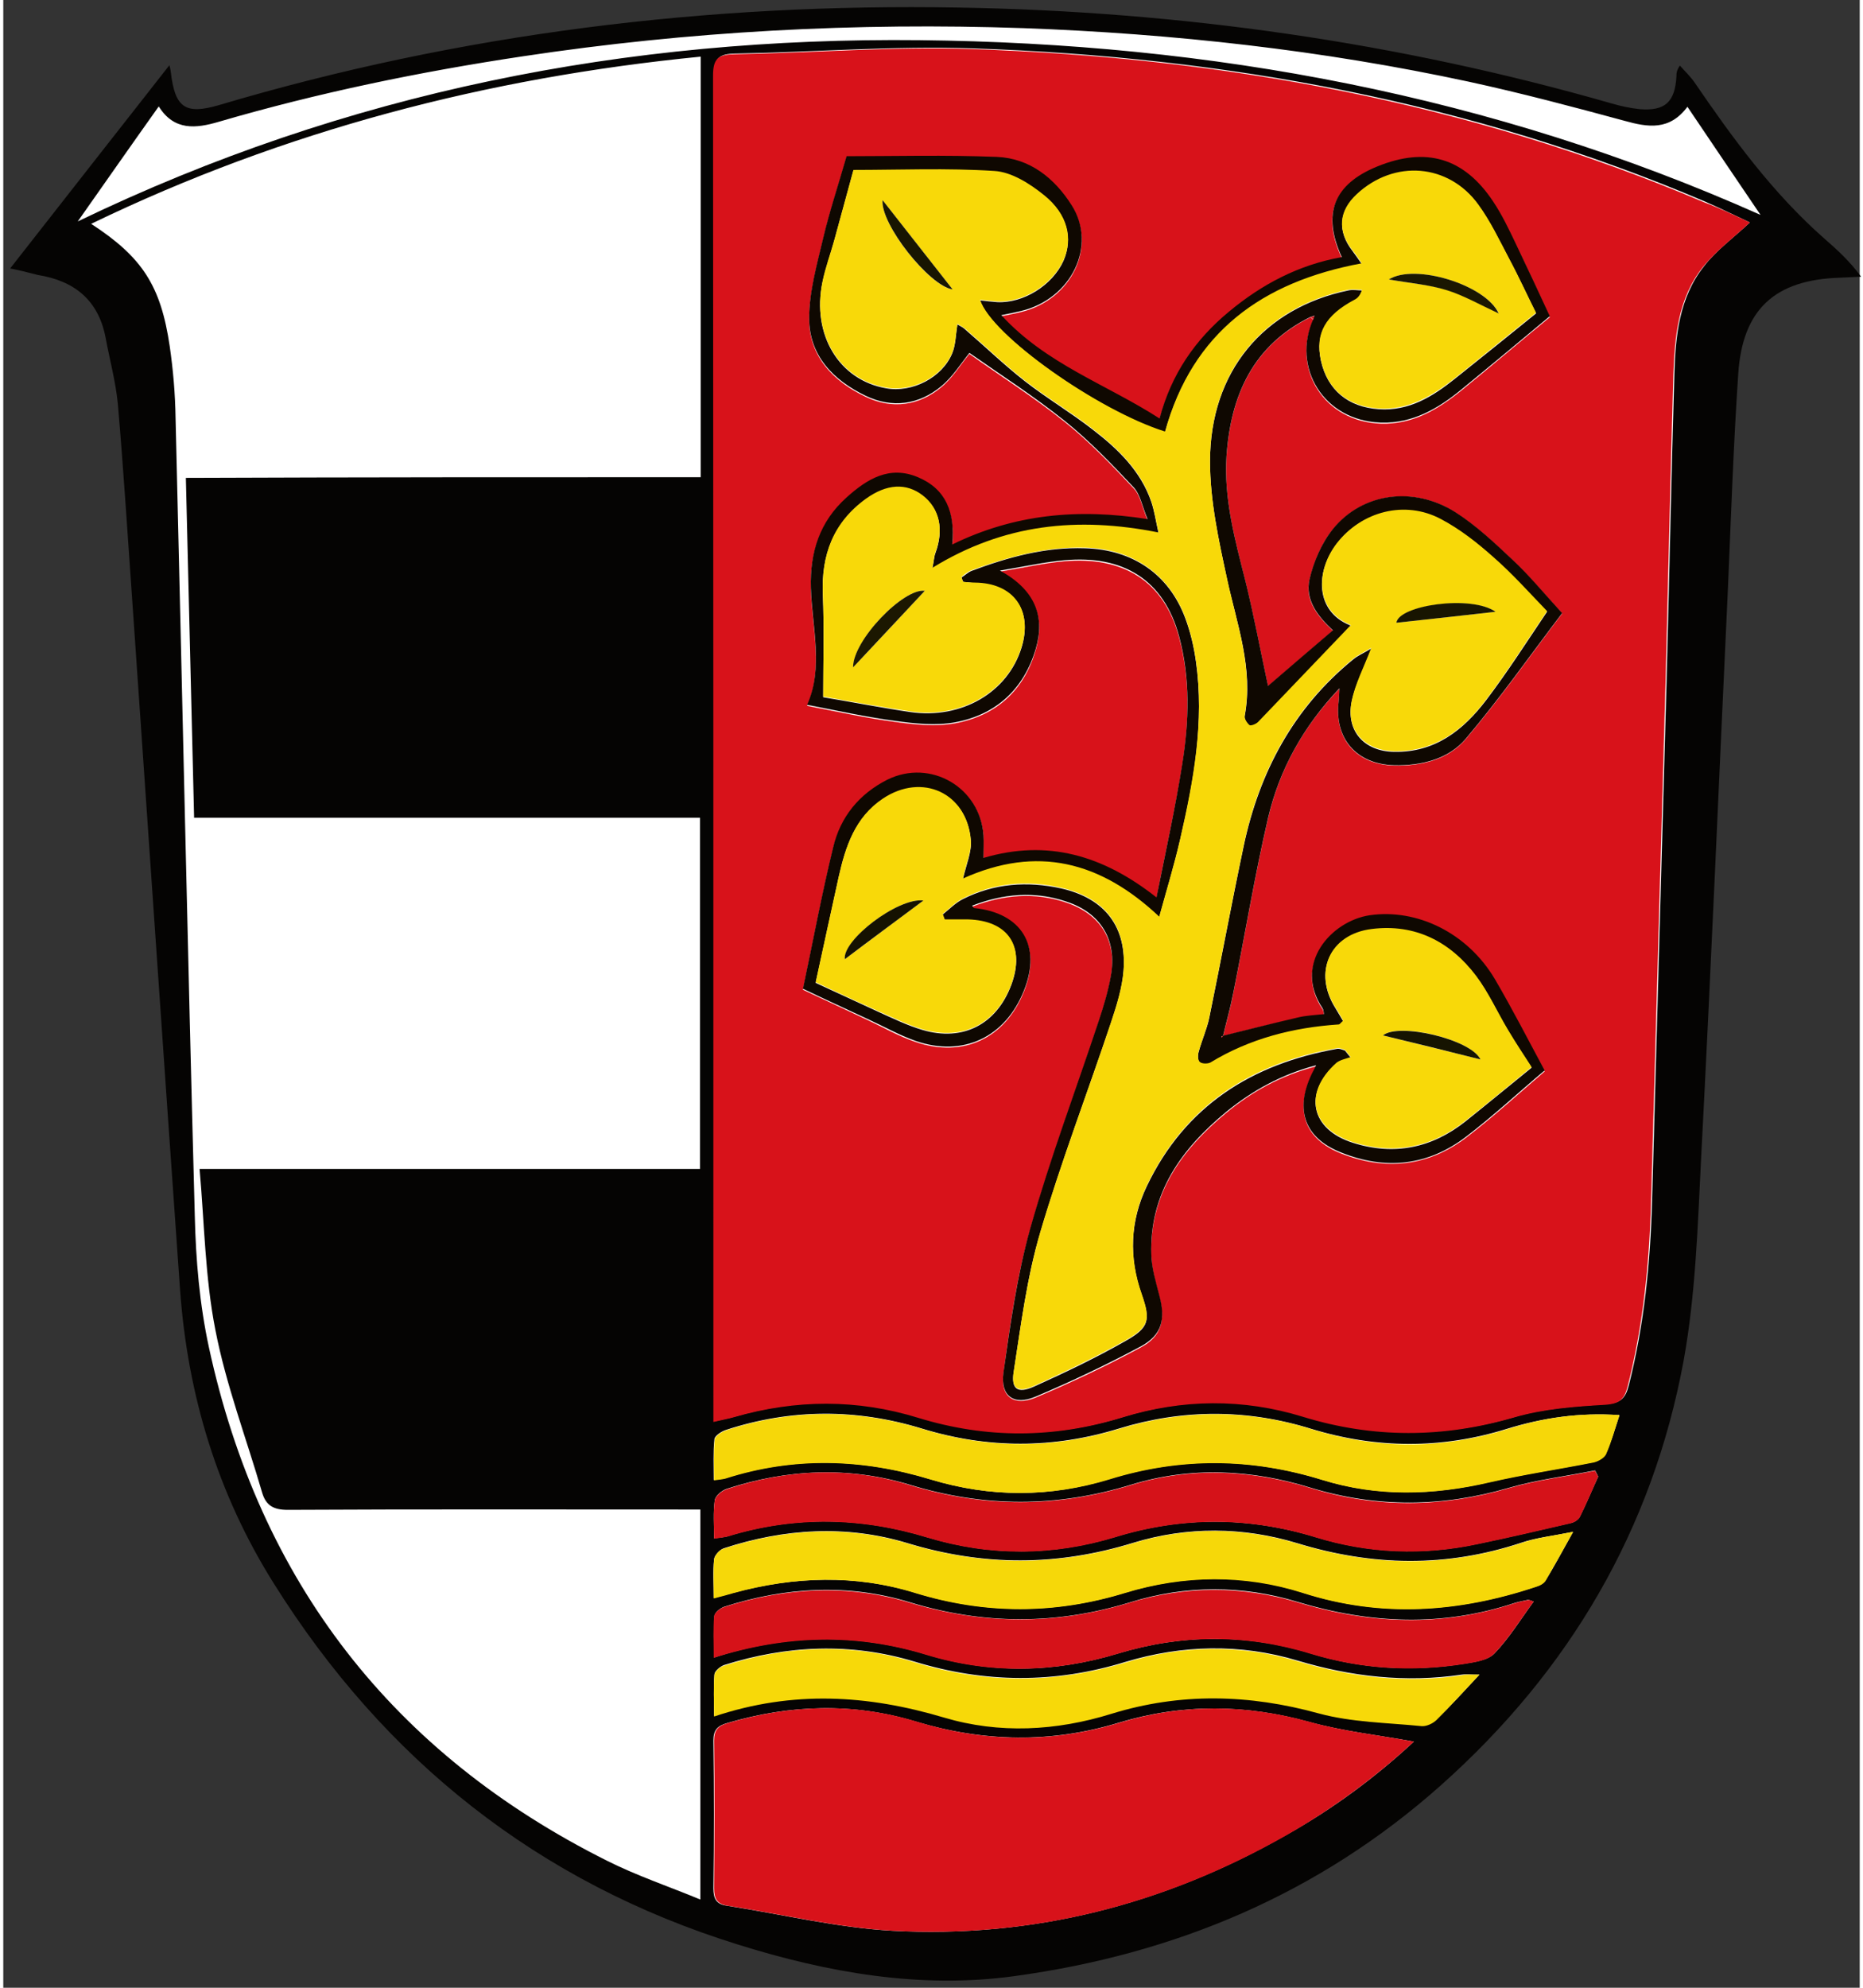 <?xml version="1.0" encoding="utf-8" standalone="no"?><!-- Generator: Adobe Illustrator 24.3.0, SVG Export Plug-In . SVG Version: 6.00 Build 0)  --><svg xmlns="http://www.w3.org/2000/svg" xmlns:xlink="http://www.w3.org/1999/xlink" height="160" id="Ebene_2" style="enable-background:new 0 0 540.9 579;" version="1.1" viewBox="0 0 540.9 579" width="150" x="0px" xml:space="preserve" y="0px">
<rect x="0" y="0" width="540.9" height="579" fill="#333333" stroke="none"/>
<style type="text/css">
	.st0{fill:#FFFFFF;}
	.st1{fill:#050403;}
	.st2{fill:#D8121A;}
	.st3{fill:#F6D709;}
	.st4{fill:#D51219;}
	.st5{fill:#F6D809;}
	.st6{fill:#D61219;}
	.st7{fill:#F7D909;}
	.st8{fill:#0F0801;}
	.st9{fill:#F8D909;}
	.st10{fill:#1B1701;}
	.st11{fill:#181501;}
	.st12{fill:#1C1801;}
	.st13{fill:#161401;}
	.st14{fill:#151201;}
</style>
<path class="st0" d="M13.4,71.3c0,0,29,11.5,29,40.5l12,270c0,0,24,168,203,190c0,0,105,11,186-85c0,0,44-18,50-263l7-134l17-21  L490.6,26c0,0-1.7,11.7-15.1,8.4c0,0-91.3-30.1-206-30.1c0,0-118,0.8-211,30.1c0,0-15.9,0.8-11.7-8.4L13.4,71.3z"/>
<g>
	<path class="st1" d="M2,78.2C17.6,58.3,33,38.6,48.4,19c0.1,0.4,0.3,1.1,0.4,1.9c1.2,10.5,4.2,12.6,14.1,9.7   C133.2,9.7,205.2,0.9,278.4,2.2c64.5,1.1,128,10.1,190.1,27.9c2.7,0.8,5.5,1.4,8.3,1.7c7.4,0.6,10.3-2.1,10.7-9.6   c0-0.8,0-1.6,1-3.1c1.4,1.6,3,3.1,4.2,4.8c11.2,16.4,22.9,32.4,37.9,45.6c3.8,3.3,7.5,6.7,10.7,11.1c-2.1,0.1-4.2,0.2-6.3,0.3   c-18.8,0.6-28.3,9.2-29.5,28.1c-1.4,20.8-2.1,41.6-3,62.4c-2.6,55.3-4.9,110.5-7.8,165.8c-1,19.8-1.6,39.8-5.1,59.1   c-9.1,49.2-33.2,90.3-70.7,123.7c-35.6,31.7-77.5,49.2-124.2,55.6c-27.5,3.8-54.5-1-80.7-9.2c-58.2-18.1-103-53.8-135.2-105.2   c-16.4-26.1-25.1-54.9-27.3-85.6c-4.7-66.3-9.2-132.6-13.8-198.9c-1.4-19.6-2.6-39.2-4.3-58.8c-0.6-6.6-2.4-13.1-3.6-19.6   c-2.1-10.9-9.1-16.5-19.7-18.2C7,79.3,4.2,78.6,2,78.2z M508.9,64.8c-4.1-1.9-8.5-4.1-13.1-6.1c-68.1-29-139.6-42.1-213.2-44.6   c-23.1-0.8-46.3,1.1-69.4,1.5c-4.6,0.1-6.1,1.3-6.1,6.2c0.1,128.8,0.1,257.6,0.1,386.4c0,1.8,0,3.5,0,5.8c2.5-0.6,4.3-0.9,6-1.4   c17.9-5.2,35.9-5.3,53.7,0.2c19.9,6.1,39.6,6,59.4-0.1c17.5-5.4,35.2-5.6,52.7-0.2c20.5,6.3,40.8,6.2,61.4,0.2   c8.5-2.5,17.6-3.1,26.6-3.7c4.2-0.3,5.6-1.6,6.6-5.4c4.5-17.7,6.3-35.7,6.8-53.9c1.4-50.1,2.8-100.2,4.2-150.4   c0.8-30.1,1.4-60.3,2.3-90.4c0.3-11,1.4-22.2,8.6-31.3C499,73,504.2,69.2,508.9,64.8z M203.2,139c0-41,0-81.5,0-122.5   C141.1,22.6,81.9,38,25.6,65.2c14.9,9.7,20.3,18,22.9,35.7c1,6.9,1.6,13.9,1.7,20.9c1.9,77.5,3.5,154.9,5.6,232.4   c0.3,12.8,1.4,25.7,4.1,38.2c14.8,68.3,53.5,118.4,116.2,149.7c8.6,4.3,17.8,7.4,27,11.2c0-38.5,0-75.9,0-113.6c-2.1,0-3.9,0-5.7,0   c-38.2,0-76.3-0.1-114.5,0.1c-4.2,0-6.4-1.3-7.5-5.1c-4.6-15.8-10.5-31.3-13.6-47.3c-3-15.2-3.2-31-4.6-46.9c49.5,0,97.6,0,145.8,0   c0-34.2,0-68.1,0-102.3c-49.3,0-98.2,0-147.4,0c-0.8-33.1-1.6-65.8-2.4-99C103.5,139,153.2,139,203.2,139z M411,507.3   c-10.4-1.9-20.6-3-30.4-5.7c-18.7-5.2-37.1-5.4-55.6,0.2c-19.7,6-39.3,5.6-59-0.3c-18.4-5.6-36.7-5-55.1,0.4c-2.8,0.8-4,2-4,5.1   c0.2,14.3,0.2,28.7,0,43c0,3,0.8,4.7,3.9,5.1c16.1,2.5,32.1,6.4,48.2,7.3c40.9,2.2,79.2-7.6,114.8-27.9   C387.4,526.9,399.8,517.7,411,507.3z M470.9,412.2c-11.8-0.8-22.4,0.8-32.8,4c-19,5.9-38,5.8-57,0c-18.7-5.8-37.4-5.8-56-0.1   c-19.2,5.9-38.3,5.9-57.5,0c-19-5.8-38-5.8-57,0.4c-1.3,0.4-3.3,1.7-3.4,2.7c-0.4,3.8-0.2,7.7-0.2,11.9c1.7-0.3,2.5-0.3,3.3-0.5   c20-6.4,39.9-5.8,59.9,0.3c17.3,5.3,34.8,5.3,52.1-0.1c20.7-6.4,41.2-6.2,61.9,0.2c16.1,5,32.4,4.6,48.8,0.7   c10-2.3,20.2-3.8,30.3-5.8c1.4-0.3,3.1-1.3,3.6-2.4C468.5,420.1,469.5,416.4,470.9,412.2z M490.7,31.1c-5.2,7-11.5,6-18.3,4.1   c-15.1-4.1-30.2-8.1-45.4-11.4c-42.7-9.2-86.1-14-129.7-15.6c-48.9-1.7-97.5,0.9-145.9,8.2c-30,4.5-59.6,10.6-88.7,19.1   c-6.5,1.9-12.9,2.7-17.4-4.5C37.4,42.1,30,52.7,21.7,64.5C100.1,26.7,181.8,10.8,267,11.7c84.8,0.9,166.7,16,245,50.9   C505.1,52.4,498.1,42.1,490.7,31.1z M464.7,430.1c-0.3-0.6-0.6-1.2-0.9-1.8c-8.4,1.7-17,2.7-25.2,5.1c-19.3,5.6-38.3,5.8-57.5,0   c-17.4-5.4-35.1-6.3-52.6-0.9c-21.5,6.6-42.7,6.6-64.3,0c-17.8-5.4-35.8-4.6-53.5,1.2c-1.4,0.5-3.2,2-3.4,3.3   c-0.5,3.5-0.2,7.2-0.2,11.1c1.9-0.3,3.1-0.3,4.2-0.7c19.4-5.9,38.7-5.5,58,0.4c18.2,5.5,36.4,5.4,54.6-0.1c19.5-6,38.9-5.9,58.4,0   c15.6,4.8,31.4,5.4,47.3,2c9.1-1.9,18.1-4,27.2-6.1c1-0.2,2.2-1,2.6-1.9C461.3,437.9,462.9,434,464.7,430.1z M457.4,446.2   c-6,1.2-10.8,1.7-15.2,3.2c-21.8,7.2-43.3,6.8-65.2,0.1c-15.8-4.8-32.1-4.9-47.8-0.1c-22.1,6.8-43.6,6.8-65.7,0.1   c-17.8-5.4-35.9-4.3-53.6,1.5c-1.2,0.4-2.7,2.1-2.8,3.2c-0.4,3.6-0.1,7.2-0.1,11.3c2.4-0.7,4.2-1.1,5.9-1.6   c17.6-4.7,35.3-5.3,52.7,0c20.6,6.3,40.8,6.3,61.3,0c17.1-5.2,34.7-5.5,51.7,0c23.1,7.4,45.6,5.7,68.1-1.8c1-0.3,2.2-1,2.7-1.8   C452,456.1,454.3,451.7,457.4,446.2z M445.9,466.5c-1-0.3-1.3-0.5-1.6-0.5c-1.3,0.3-2.6,0.5-3.9,0.9c-21.1,7-42.1,6.1-63.3-0.3   c-16.1-4.9-32.6-4.9-48.7,0.1c-21.5,6.6-42.7,6.6-64.3,0c-18-5.5-36.2-4.4-54,1.3c-1.2,0.4-2.8,1.7-2.9,2.7   c-0.3,3.8-0.1,7.7-0.1,12.1c21.1-6.8,41.4-7.1,61.8-0.9c18.7,5.7,37.3,5.4,56-0.3c18.6-5.6,37.4-5.7,56,0c14.8,4.6,29.7,5.4,44.9,3   c3-0.5,6.8-1,8.7-3C438.8,477.1,442.1,471.7,445.9,466.5z M430.1,487.8c-2.6,0-3.9-0.2-5.2,0c-16.3,2.4-32.1,0.6-47.8-4.1   c-16.7-5-33.6-4.6-50.2,0.4c-20.5,6.3-40.8,6.2-61.4-0.1c-18.5-5.6-37.1-4.8-55.5,1c-1.1,0.4-2.7,1.7-2.8,2.7   c-0.3,3.9-0.1,7.7-0.1,12.1c23-7.7,44.8-6.3,67,0.3c16,4.8,32.6,3.9,48.8-1.1c20.2-6.2,40.1-5.8,60.4-0.1c9.6,2.7,20,2.7,30,3.7   c1.4,0.1,3.2-0.8,4.3-1.8C421.6,497.1,425.3,492.9,430.1,487.8z"/>
	<path class="st2" d="M508.9,64.8c-4.7,4.4-9.8,8.2-13.7,13c-7.2,9-8.2,20.2-8.6,31.3c-0.9,30.1-1.5,60.3-2.3,90.4   c-1.4,50.1-2.8,100.2-4.2,150.4c-0.5,18.2-2.3,36.2-6.8,53.9c-1,3.8-2.3,5.1-6.6,5.4c-8.9,0.5-18,1.2-26.6,3.7   c-20.6,6-40.9,6.1-61.4-0.2c-17.5-5.4-35.2-5.2-52.7,0.2c-19.9,6.1-39.5,6.2-59.4,0.1c-17.8-5.5-35.7-5.4-53.7-0.2   c-1.7,0.5-3.5,0.8-6,1.4c0-2.2,0-4,0-5.8c0-128.8,0-257.6-0.1-386.4c0-4.9,1.5-6.1,6.1-6.2c23.1-0.4,46.3-2.3,69.4-1.5   c73.6,2.5,145.1,15.7,213.2,44.6C500.3,60.7,504.8,62.9,508.9,64.8z M355.4,301.8C355.4,301.8,355.4,301.8,355.4,301.8   c1-4.2,2.2-8.3,3-12.6c3.4-16.9,6.2-34,10.1-50.8c3.3-14.1,10.1-26.6,20.8-37.8c-0.1,1.8-0.1,2.7-0.2,3.7   c-1.4,11,5.2,18.4,16.1,18.7c8.1,0.2,15.9-1.8,20.9-7.7c10-11.8,19-24.6,28.1-36.6c-5.4-5.9-9.6-10.9-14.3-15.4   c-5.3-5-10.7-10.1-16.8-14c-12.2-7.8-27.1-5.7-35.7,4.9c-3.3,4-5.5,9.4-6.8,14.6c-1.5,6.1,2.5,10.9,6.8,14.9   c-6.7,5.8-13.2,11.3-18.9,16.2c-2.2-10.2-4.1-20.5-6.6-30.6c-3-12-6.3-23.9-5.5-36.3c1.2-17.6,7.6-32.3,24.5-40.6   c0.3,0.3,0.5,0.5,0.8,0.8c-6.4,14.2,3.1,29.7,19.7,30.2c9.2,0.3,16.6-4.1,23.5-9.7c8.7-7.1,17.2-14.3,25.7-21.3   c-3-6.5-6.4-13.9-9.9-21.1c-2-4.2-4-8.4-6.6-12.3c-8.5-12.8-19.6-16-33.8-10.2c-12.7,5.2-16.2,13.7-10.3,26.4   c-12.5,2.3-23.3,8-32.9,15.9c-9.8,8.1-16.8,18.3-20.2,31.1c-15.5-10-33-15.8-46.1-30.1c2.5-0.5,4.2-0.8,5.7-1.2   c14.7-3.5,22.3-19,14.8-30.8c-5.1-7.9-12.2-13.7-21.8-14.1c-15-0.6-30.1-0.2-43.8-0.2c-2.5,8.7-5,16.2-6.8,23.8   c-1.8,7.7-4.1,15.6-4.1,23.4c0,10.8,7,18.1,16.5,22.6c7.7,3.7,15.5,2.6,22-2.8c3.3-2.7,5.6-6.6,8.2-9.7c9,6.4,18.9,12.7,27.9,19.9   c7.2,5.8,13.6,12.5,20,19.3c1.9,2,2.4,5.4,4,9.2c-20.4-3.2-38.9-1.4-56.9,7.4c0.9-9.3-1.9-16.2-10-19.6c-8.2-3.5-14.8,0.6-20.8,5.9   c-7.9,7.1-10.7,16-10.4,26.4c0.4,11.7,3.7,23.4-1.1,34c8.9,1.7,17.3,3.6,25.8,4.7c5.7,0.8,11.7,1.4,17.3,0.4   c11.9-2.2,20.1-9.5,23.5-21.3c2.8-9.5,0-17.2-10.4-22.9c7.3-1.2,12.9-2.5,18.7-3c17.2-1.5,29.1,5.7,33.5,22.2   c3.3,12.3,2.9,24.8,0.9,37.2c-2,12.7-4.9,25.3-7.5,38.8c-15.6-12.3-31.8-17-50.4-11.5c0-2.6,0.1-4.5,0-6.5   c-0.8-14.1-15.4-22.6-28-16.3c-8.3,4.1-13.6,10.9-15.8,19.7c-3.4,13.9-6,28-8.8,41.2c6,2.8,12.4,5.8,18.8,8.8   c4.7,2.2,9.2,4.8,14,6.4c13.9,4.8,26.2-1.1,31.6-14.7c5.2-13-0.7-22.6-14.5-24c-0.2,0-0.3-0.3-0.6-0.7c9.1-3.5,18.2-4.3,27.4-1.2   c10.1,3.4,14.9,11.2,13,21.7c-0.8,4.4-2.1,8.7-3.5,13c-6.7,20.2-14.2,40.2-20,60.6c-3.9,13.7-5.9,27.9-7.8,42   c-0.9,6.7,3.1,9.5,9.4,6.9c10.4-4.4,20.6-9.2,30.6-14.6c6.2-3.3,7.2-7.9,5.4-15c-1-3.8-2.2-7.8-2.3-11.7   c-0.6-18,8.8-30.9,21.9-41.7c7.4-6.1,15.8-10.8,26.1-13.5c-0.7,1.4-1.1,2.1-1.4,2.8c-4.8,10.4-1.8,18.4,8.7,22.6   c12.9,5.1,25.3,3.8,36.4-4.6c8-6.1,15.5-13,22.9-19.3c-4.8-8.8-9.4-17.9-14.5-26.6c-7.9-13.5-22.6-20.7-36.5-18.6   c-11.1,1.6-22.4,14.2-13.7,27.1c0.3,0.5,0.3,1.1,0.4,1.7c-2.8,0.4-5.3,0.5-7.7,1C369.8,298.1,362.6,300,355.4,301.8z"/>
	<path class="st2" d="M411,507.3c-11.2,10.4-23.6,19.5-37,27.2c-35.6,20.3-73.9,30.1-114.8,27.9c-16.2-0.9-32.1-4.8-48.2-7.3   c-3.1-0.5-3.9-2.1-3.9-5.1c0.1-14.3,0.2-28.7,0-43c0-3.1,1.2-4.3,4-5.1c18.3-5.4,36.7-6,55.1-0.4c19.6,6,39.3,6.3,59,0.3   c18.5-5.6,36.9-5.4,55.6-0.2C390.4,504.3,400.7,505.4,411,507.3z"/>
	<path class="st3" d="M470.9,412.2c-1.4,4.3-2.4,8-3.9,11.4c-0.5,1.1-2.3,2.1-3.6,2.4c-10.1,2-20.3,3.5-30.3,5.8   c-16.4,3.8-32.7,4.3-48.8-0.7c-20.7-6.4-41.2-6.6-61.9-0.2c-17.3,5.3-34.8,5.3-52.1,0.1c-20-6.1-39.9-6.7-59.9-0.3   c-0.8,0.2-1.6,0.3-3.3,0.5c0-4.1-0.2-8,0.2-11.9c0.1-1,2.1-2.3,3.4-2.7c18.9-6.2,38-6.2,57-0.4c19.2,5.9,38.3,5.9,57.5,0   c18.7-5.7,37.4-5.7,56,0.1c19,5.9,38,5.9,57,0C448.5,413,459.1,411.4,470.9,412.2z"/>
	<path class="st4" d="M464.7,430.1c-1.7,3.9-3.4,7.9-5.3,11.7c-0.4,0.9-1.6,1.6-2.6,1.9c-9,2.1-18.1,4.2-27.2,6.1   c-15.9,3.4-31.8,2.8-47.3-2c-19.5-6-38.9-6-58.4,0c-18.1,5.5-36.4,5.6-54.6,0.1c-19.3-5.9-38.6-6.3-58-0.4   c-1.1,0.3-2.3,0.4-4.2,0.7c0-3.9-0.3-7.5,0.2-11.1c0.2-1.3,2-2.8,3.4-3.3c17.7-5.9,35.7-6.7,53.5-1.2c21.6,6.6,42.7,6.6,64.3,0   c17.5-5.4,35.2-4.5,52.6,0.9c19.2,5.9,38.2,5.6,57.5,0c8.2-2.4,16.8-3.4,25.2-5.1C464,428.9,464.4,429.5,464.7,430.1z"/>
	<path class="st5" d="M457.4,446.2c-3.1,5.6-5.5,9.9-8,14.2c-0.5,0.9-1.7,1.5-2.7,1.8c-22.5,7.5-45,9.2-68.1,1.8   c-17-5.4-34.6-5.2-51.7,0c-20.6,6.3-40.8,6.3-61.3,0c-17.4-5.4-35.1-4.8-52.7,0c-1.7,0.5-3.5,1-5.9,1.6c0-4.1-0.2-7.8,0.1-11.3   c0.1-1.2,1.6-2.9,2.8-3.2c17.7-5.8,35.8-6.9,53.6-1.5c22.1,6.7,43.7,6.7,65.7-0.1c15.7-4.8,32-4.7,47.8,0.1   c21.9,6.7,43.4,7.1,65.2-0.1C446.7,447.9,451.5,447.4,457.4,446.2z"/>
	<path class="st6" d="M445.9,466.5c-3.8,5.2-7.2,10.7-11.5,15.2c-1.9,2-5.7,2.5-8.7,3c-15.2,2.4-30.1,1.5-44.9-3   c-18.6-5.7-37.4-5.7-56,0c-18.7,5.6-37.3,6-56,0.3c-20.3-6.2-40.6-5.8-61.8,0.9c0-4.3-0.2-8.2,0.1-12.1c0.1-1,1.7-2.3,2.9-2.7   c17.9-5.7,36.1-6.7,54-1.3c21.6,6.5,42.7,6.6,64.3,0c16.1-4.9,32.6-4.9,48.7-0.1c21.2,6.4,42.1,7.3,63.3,0.3   c1.3-0.4,2.6-0.7,3.9-0.9C444.6,465.9,444.9,466.2,445.9,466.5z"/>
	<path class="st7" d="M430.1,487.8c-4.7,5-8.5,9.2-12.5,13.2c-1,1-2.9,1.9-4.3,1.8c-10-1-20.4-1.1-30-3.7   c-20.3-5.6-40.3-6.1-60.4,0.1c-16.1,5-32.7,5.9-48.8,1.1c-22.2-6.6-44-8-67-0.3c0-4.4-0.2-8.3,0.1-12.1c0.1-1,1.6-2.4,2.8-2.7   c18.4-5.9,37-6.7,55.5-1c20.6,6.3,40.8,6.3,61.4,0.1c16.6-5.1,33.6-5.4,50.2-0.4c15.7,4.7,31.6,6.5,47.8,4.1   C426.2,487.7,427.5,487.8,430.1,487.8z"/>
	<path class="st8" d="M380.9,92.3c-16.8,8.3-23.3,22.9-24.5,40.6c-0.8,12.5,2.5,24.4,5.5,36.3c2.5,10.1,4.4,20.4,6.6,30.6   c5.7-4.9,12.1-10.4,18.9-16.2c-4.3-4-8.2-8.8-6.8-14.9c1.2-5.1,3.5-10.5,6.8-14.6c8.6-10.6,23.5-12.6,35.7-4.9   c6.1,3.9,11.5,9,16.8,14c4.7,4.4,8.9,9.5,14.3,15.4c-9.2,12.1-18.1,24.8-28.1,36.6c-5,5.9-12.9,7.9-20.9,7.7   c-10.9-0.3-17.5-7.8-16.1-18.7c0.1-0.9,0.1-1.9,0.2-3.7c-10.6,11.2-17.5,23.7-20.8,37.8c-3.9,16.8-6.7,33.9-10.1,50.8   c-0.8,4.2-2,8.4-3,12.6c-0.1,0.1-0.3,0.1-0.4,0.2c-0.1,0,0,0.2,0,0.3c0.1-0.2,0.2-0.3,0.4-0.5c7.2-1.8,14.4-3.6,21.7-5.3   c2.4-0.6,4.9-0.7,7.7-1c-0.1-0.5-0.1-1.2-0.4-1.7c-8.7-12.9,2.5-25.4,13.7-27.1c13.8-2,28.5,5.1,36.5,18.6   c5.1,8.7,9.7,17.7,14.5,26.6c-7.5,6.3-14.9,13.2-22.9,19.3c-11.1,8.5-23.5,9.8-36.4,4.6c-10.6-4.2-13.5-12.3-8.7-22.6   c0.3-0.7,0.7-1.3,1.4-2.8c-10.2,2.7-18.6,7.4-26.1,13.5c-13.1,10.8-22.5,23.7-21.9,41.7c0.1,3.9,1.3,7.8,2.3,11.7   c1.9,7,0.9,11.6-5.4,15c-9.9,5.3-20.2,10.2-30.6,14.6c-6.3,2.7-10.3-0.1-9.4-6.9c2-14.1,4-28.4,7.8-42c5.8-20.5,13.3-40.4,20-60.6   c1.4-4.2,2.7-8.6,3.5-13c1.9-10.5-2.9-18.4-13-21.7c-9.2-3.1-18.3-2.3-27.4,1.2c0.3,0.4,0.4,0.7,0.6,0.7c13.8,1.4,19.7,11,14.5,24   c-5.4,13.6-17.7,19.5-31.6,14.7c-4.8-1.7-9.4-4.3-14-6.4c-6.4-3-12.8-5.9-18.8-8.8c2.8-13.2,5.4-27.3,8.8-41.2   c2.1-8.8,7.5-15.5,15.8-19.7c12.6-6.2,27.1,2.3,28,16.3c0.1,2,0,3.9,0,6.5c18.6-5.5,34.8-0.8,50.4,11.5c2.7-13.5,5.5-26.1,7.5-38.8   c2-12.4,2.4-24.9-0.9-37.2c-4.4-16.5-16.3-23.8-33.5-22.2c-5.7,0.5-11.4,1.8-18.7,3c10.4,5.7,13.2,13.5,10.4,22.9   c-3.5,11.7-11.6,19.1-23.5,21.3c-5.6,1-11.6,0.4-17.3-0.4c-8.5-1.1-16.9-3-25.8-4.7c4.8-10.6,1.5-22.4,1.1-34   c-0.3-10.4,2.5-19.3,10.4-26.4c6-5.4,12.5-9.4,20.8-5.9c8.1,3.4,10.9,10.2,10,19.6c18-8.8,36.5-10.6,56.9-7.4   c-1.6-3.8-2.1-7.1-4-9.2c-6.3-6.7-12.8-13.5-20-19.3c-9.1-7.3-18.9-13.6-27.9-19.9c-2.5,3.1-4.9,7-8.2,9.7   c-6.5,5.4-14.3,6.5-22,2.8c-9.4-4.5-16.5-11.7-16.5-22.6c0-7.8,2.3-15.7,4.1-23.4c1.8-7.6,4.3-15.1,6.8-23.8   c13.8,0,28.8-0.4,43.8,0.2c9.6,0.4,16.8,6.2,21.8,14.1c7.5,11.8-0.1,27.3-14.8,30.8c-1.6,0.4-3.2,0.7-5.7,1.2   c13.1,14.3,30.6,20.1,46.1,30.1c3.4-12.9,10.4-23,20.2-31.1c9.6-8,20.4-13.7,32.9-15.9c-5.8-12.6-2.4-21.2,10.3-26.4   c14.2-5.8,25.3-2.6,33.8,10.2c2.6,3.9,4.6,8.1,6.6,12.3c3.5,7.3,6.9,14.6,9.9,21.1c-8.4,7-17,14.2-25.7,21.3   c-6.8,5.6-14.3,10-23.5,9.7c-16.6-0.5-26.1-16-19.7-30.2c0.1-0.3,0.2-0.7,0.3-1C381.7,92.1,381.3,92.2,380.9,92.3z M279.7,169.5   c-0.2-0.4-0.4-0.9-0.5-1.3c1-0.6,1.9-1.5,2.9-1.9c10.7-4,21.5-7,33.1-6.6c13.8,0.4,24.4,7.5,29.2,20.4c1.5,4,2.5,8.3,3.1,12.6   c2.5,17.6-0.6,34.8-4.6,51.9c-1.7,7.4-3.9,14.6-6.1,22.6c-17.2-16.2-35.7-20.9-57.2-11.1c1-4.4,2.6-7.9,2.3-11.3   c-1.1-13.7-14.2-19.6-25.6-12c-8.2,5.4-10.9,13.9-12.9,22.8c-2.3,10.4-4.5,20.7-6.7,30.7c5.6,2.6,11.9,5.5,18.2,8.4   c4.2,1.9,8.5,4,12.9,5.3c11.8,3.5,21.6-1.6,25.9-13.1c4.1-11-0.9-18.6-12.7-18.9c-2.2-0.1-4.4,0-6.7,0c-0.2-0.5-0.4-1-0.6-1.6   c1.9-1.5,3.7-3.4,5.9-4.5c9.1-4.6,18.8-5.3,28.7-3.1c12.7,2.9,19.1,11.2,18.1,24.1c-0.4,5-2,10.1-3.6,14.9   c-6.9,20.5-14.6,40.7-20.7,61.4c-3.9,13.1-5.6,26.9-7.7,40.5c-0.8,5,1.2,6.3,5.9,4.2c9.1-4.1,18.1-8.4,26.7-13.3   c6.9-3.9,7.3-6,4.7-13.5c-3.8-10.7-3.4-21.4,1.5-31.6c11.2-23.4,30.6-35.6,55.5-40c0.7-0.1,1.5,0.3,2.2,0.5   c0.6,0.7,1.1,1.4,1.7,2.1c-1.4,0.6-3.1,0.8-4.2,1.7c-9.7,8.7-7.5,19.2,4.9,23.1c12,3.8,23,1.5,32.8-6.3   c6.5-5.2,12.8-10.4,19.2-15.6c-2.2-3.4-4.6-7-6.8-10.7c-3.2-5.3-5.7-11-9.4-15.9c-7.5-9.9-17.7-15.2-30.4-13.6   c-12.2,1.5-17.1,12.4-10.6,22.8c0.8,1.3,1.6,2.7,2.3,3.9c-0.8,0.7-1,1.1-1.3,1.1c-13.3,0.8-25.9,4.1-37.4,11.1   c-0.8,0.5-2.5,0.4-3.1-0.2c-0.6-0.6-0.6-2.1-0.3-3.1c0.9-3.4,2.4-6.6,3.1-10c3.4-16.6,6.5-33.3,10-49.9   c4.6-21.7,14.6-40.3,31.9-54.4c1.3-1.1,3-1.8,5.3-3.2c-2.2,6-4.7,10.6-5.7,15.4c-1.8,8.6,3.6,14.6,12.4,14.7   c11.9,0.2,20.1-6.3,26.8-15.1c6.3-8.3,11.9-17.1,17.7-25.7c-5.2-5.3-10.1-10.8-15.6-15.7c-4.7-4.1-9.8-8.1-15.3-11.1   c-10.5-5.6-23.2-2.3-30.4,7.1c-6.2,8-6.3,19.5,3.8,23.6c0.4,0.2,0.6,0.8,0.2,0.3c-9.1,9.5-17.9,18.8-26.9,28.1   c-0.6,0.6-2.1,1.2-2.5,0.9c-0.8-0.6-1.6-2-1.4-2.8c2.6-13.8-2.2-26.6-5.1-39.7c-2.4-11.3-5-22.9-5-34.4c0-26.3,15.7-44.8,40.3-49.9   c1.3-0.3,2.7,0,4,0c-0.6,1.8-1.3,2.5-2.2,2.9c-8.5,4.5-11.4,9.8-9.8,17.5c1.9,8.6,7.9,13.6,16.9,14.2c8.8,0.6,15.7-3.7,22.2-8.9   c7.9-6.3,15.7-12.6,23.6-19c-2.4-4.9-5-10.5-7.9-15.9c-2.8-5.3-5.4-10.8-8.9-15.6c-8.6-12-24.4-13.2-35.4-3.1   c-5.3,4.9-5.7,10.7-1.3,16.4c0.9,1.2,1.8,2.5,2.7,3.8c-29.1,5.5-49.3,20.2-57.3,49c-19.5-6.2-50.7-28.2-53.9-38.4   c1.8,0.2,3.4,0.4,5,0.5c7.6,0.4,16.1-4.9,19.3-12c2.8-6.4,1.2-13.6-5.7-19c-4.1-3.3-9.4-6.6-14.4-7c-13.9-0.9-27.8-0.3-41.1-0.3   c-1.9,7.1-3.8,13.8-5.6,20.5c-1.1,4-2.5,7.9-3.4,12c-3.2,15.3,4.8,28.5,18.5,30.9c7.6,1.4,16.4-3.1,19.3-10.2c1-2.4,1-5.3,1.5-8.4   c1.1,0.6,1.8,1,2.3,1.5c5.8,5,11.3,10.3,17.3,15c6.4,5,13.5,9.2,19.9,14.2c7.3,5.6,13.9,12,17,21c0.9,2.7,1.3,5.5,2.1,9.1   c-23.6-4.7-45.1-2.5-65.9,10.3c0.5-2.4,0.5-3.5,0.9-4.5c2.5-6.8,1.2-12.8-3.7-16.6c-4.8-3.7-10.5-3.4-16.6,1   c-9.5,6.9-13,16.3-12.5,27.8c0.4,10,0.1,20.1,0.1,29.8c7.9,1.3,16.5,3,25.3,4.3c15,2.2,28.5-5.7,32.5-18.8   c3.3-10.8-2.4-18.7-13.6-18.7C281.9,169.7,280.8,169.6,279.7,169.5z"/>
	<path class="st9" d="M279.7,169.5c1.1,0.1,2.2,0.2,3.4,0.2c11.2,0.1,16.9,7.9,13.6,18.7c-4,13.1-17.5,21-32.5,18.8   c-8.7-1.3-17.4-2.9-25.3-4.3c0-9.7,0.3-19.8-0.1-29.8c-0.5-11.5,3-20.9,12.5-27.8c6.1-4.4,11.8-4.7,16.6-1   c4.9,3.8,6.2,9.8,3.7,16.6c-0.4,1-0.4,2.1-0.9,4.5c20.8-12.8,42.3-15,65.9-10.3c-0.8-3.6-1.2-6.4-2.1-9.1c-3.1-9.1-9.8-15.4-17-21   c-6.4-5-13.5-9.2-19.9-14.2c-6-4.7-11.5-10-17.3-15c-0.6-0.5-1.3-0.8-2.3-1.5c-0.5,3.1-0.5,5.9-1.5,8.4   c-2.9,7.1-11.7,11.6-19.3,10.2c-13.7-2.4-21.7-15.6-18.5-30.9c0.8-4.1,2.3-8,3.4-12c1.8-6.7,3.7-13.4,5.6-20.5   c13.3,0,27.3-0.6,41.1,0.3c5,0.3,10.3,3.7,14.4,7c6.9,5.5,8.6,12.7,5.7,19c-3.2,7.1-11.7,12.4-19.3,12c-1.6-0.1-3.1-0.3-5-0.5   c3.2,10.3,34.4,32.3,53.9,38.4c8-28.9,28.2-43.6,57.3-49c-0.9-1.3-1.7-2.6-2.7-3.8c-4.5-5.8-4-11.5,1.3-16.4   c10.9-10.1,26.7-8.9,35.4,3.1c3.5,4.8,6.1,10.3,8.9,15.6c2.9,5.4,5.4,11,7.9,15.9c-7.9,6.3-15.7,12.7-23.6,19   c-6.5,5.1-13.4,9.4-22.2,8.9c-9.1-0.6-15.1-5.6-16.9-14.2c-1.7-7.7,1.3-13,9.8-17.5c0.8-0.4,1.6-1.1,2.2-2.9c-1.3,0-2.7-0.2-4,0   c-24.6,5.1-40.3,23.6-40.3,49.9c0,11.5,2.5,23.1,5,34.4c2.8,13.1,7.6,25.9,5.1,39.7c-0.2,0.9,0.7,2.2,1.4,2.8   c0.4,0.3,1.9-0.3,2.5-0.9c8.9-9.3,17.8-18.6,26.9-28.1c0.4,0.5,0.2-0.1-0.2-0.3c-10.1-4.2-9.9-15.6-3.8-23.6   c7.3-9.4,19.9-12.7,30.4-7.1c5.5,2.9,10.6,6.9,15.3,11.1c5.5,4.8,10.4,10.3,15.6,15.7c-5.8,8.5-11.4,17.4-17.7,25.7   c-6.6,8.8-14.9,15.3-26.8,15.1c-8.8-0.2-14.2-6.1-12.4-14.7c1-4.9,3.4-9.5,5.7-15.4c-2.3,1.4-4,2.1-5.3,3.2   c-17.4,14.2-27.4,32.8-31.9,54.4c-3.5,16.6-6.6,33.3-10,49.9c-0.7,3.4-2.1,6.6-3.1,10c-0.3,1-0.3,2.6,0.3,3.1   c0.6,0.6,2.3,0.6,3.1,0.2c11.5-7,24.1-10.2,37.4-11.1c0.3,0,0.5-0.4,1.3-1.1c-0.7-1.2-1.4-2.6-2.3-3.9   c-6.5-10.3-1.6-21.3,10.6-22.8c12.7-1.6,22.9,3.7,30.4,13.6c3.7,4.9,6.2,10.6,9.4,15.9c2.2,3.7,4.6,7.3,6.8,10.7   c-6.4,5.2-12.7,10.5-19.2,15.6c-9.8,7.8-20.8,10.1-32.8,6.3c-12.4-4-14.6-14.4-4.9-23.1c1.1-0.9,2.8-1.2,4.2-1.7   c-0.6-0.7-1.1-1.4-1.7-2.1c-0.7-0.2-1.5-0.6-2.2-0.5c-25,4.3-44.3,16.6-55.5,40c-4.9,10.2-5.3,20.8-1.5,31.6   c2.6,7.5,2.2,9.6-4.7,13.5c-8.7,4.9-17.7,9.2-26.7,13.3c-4.7,2.1-6.7,0.8-5.9-4.2c2.1-13.6,3.9-27.4,7.7-40.5   c6.1-20.7,13.9-40.9,20.7-61.4c1.6-4.8,3.2-9.9,3.6-14.9c1-12.9-5.4-21.2-18.1-24.1c-9.9-2.3-19.6-1.5-28.7,3.1   c-2.2,1.1-3.9,3-5.9,4.5c0.2,0.5,0.4,1,0.6,1.6c2.2,0,4.4,0,6.7,0c11.8,0.3,16.8,7.8,12.7,18.9c-4.3,11.5-14.1,16.6-25.9,13.1   c-4.4-1.3-8.6-3.4-12.9-5.3c-6.3-2.8-12.6-5.8-18.2-8.4c2.2-10,4.4-20.4,6.7-30.7c2-8.9,4.8-17.4,12.9-22.8   c11.4-7.6,24.4-1.7,25.6,12c0.3,3.4-1.4,6.9-2.3,11.3c21.5-9.7,40-5.1,57.2,11.1c2.2-8,4.4-15.2,6.1-22.6   c3.9-17.1,7.1-34.3,4.6-51.9c-0.6-4.3-1.6-8.5-3.1-12.6c-4.8-12.8-15.4-20-29.2-20.4c-11.5-0.3-22.4,2.7-33.1,6.6   c-1.1,0.4-2,1.2-2.9,1.9C279.3,168.6,279.5,169.1,279.7,169.5z M403.7,81.4c6.2,1.1,11.7,1.5,16.8,3c5,1.5,9.6,4.2,15.2,6.8   C431.9,83,411.3,76.6,403.7,81.4z M256.2,58.3c-0.7,6.9,13.6,25.1,20.4,26C269.8,75.6,263.2,67.2,256.2,58.3z M247.6,194.4   c7.2-7.6,14.1-15,20.9-22.3C262.4,171.2,247.6,186.4,247.6,194.4z M434.8,178.2c-7.1-4.9-28.3-1.8-28.9,3.2   C415.3,180.4,424.9,179.3,434.8,178.2z M402,301.6c9.6,2.4,18.9,4.6,28.4,7C427.6,302.7,406.5,297.7,402,301.6z M268.1,262.3   c-7.5-0.9-23.6,11.6-22.9,17.1C252.6,273.9,260.1,268.2,268.1,262.3z"/>
	<path class="st2" d="M380.9,92.3c0.4-0.1,0.7-0.1,1.1-0.2c-0.1,0.3-0.2,0.7-0.3,1C381.4,92.8,381.2,92.5,380.9,92.3z"/>
	<path class="st2" d="M355.4,301.8c-0.1,0.2-0.2,0.3-0.4,0.5c0-0.1-0.1-0.3,0-0.3C355.1,301.9,355.2,301.8,355.4,301.8   C355.4,301.8,355.4,301.8,355.4,301.8z"/>
	<path class="st10" d="M403.7,81.4c7.6-4.8,28.3,1.6,32,9.9c-5.6-2.6-10.3-5.3-15.2-6.8C415.3,82.9,409.9,82.5,403.7,81.4z"/>
	<path class="st11" d="M256.2,58.3c7,8.9,13.6,17.3,20.4,26C269.8,83.3,255.5,65.2,256.2,58.3z"/>
	<path class="st12" d="M247.6,194.4c-0.1-7.9,14.8-23.2,20.9-22.3C261.7,179.4,254.8,186.7,247.6,194.4z"/>
	<path class="st11" d="M434.8,178.2c-9.8,1.1-19.5,2.2-28.9,3.2C406.5,176.3,427.7,173.2,434.8,178.2z"/>
	<path class="st13" d="M402,301.6c4.5-3.8,25.6,1.1,28.4,7C420.9,306.2,411.6,303.9,402,301.6z"/>
	<path class="st14" d="M268.1,262.3c-7.9,5.9-15.5,11.5-22.9,17.1C244.4,273.9,260.6,261.4,268.1,262.3z"/>
</g>
</svg>